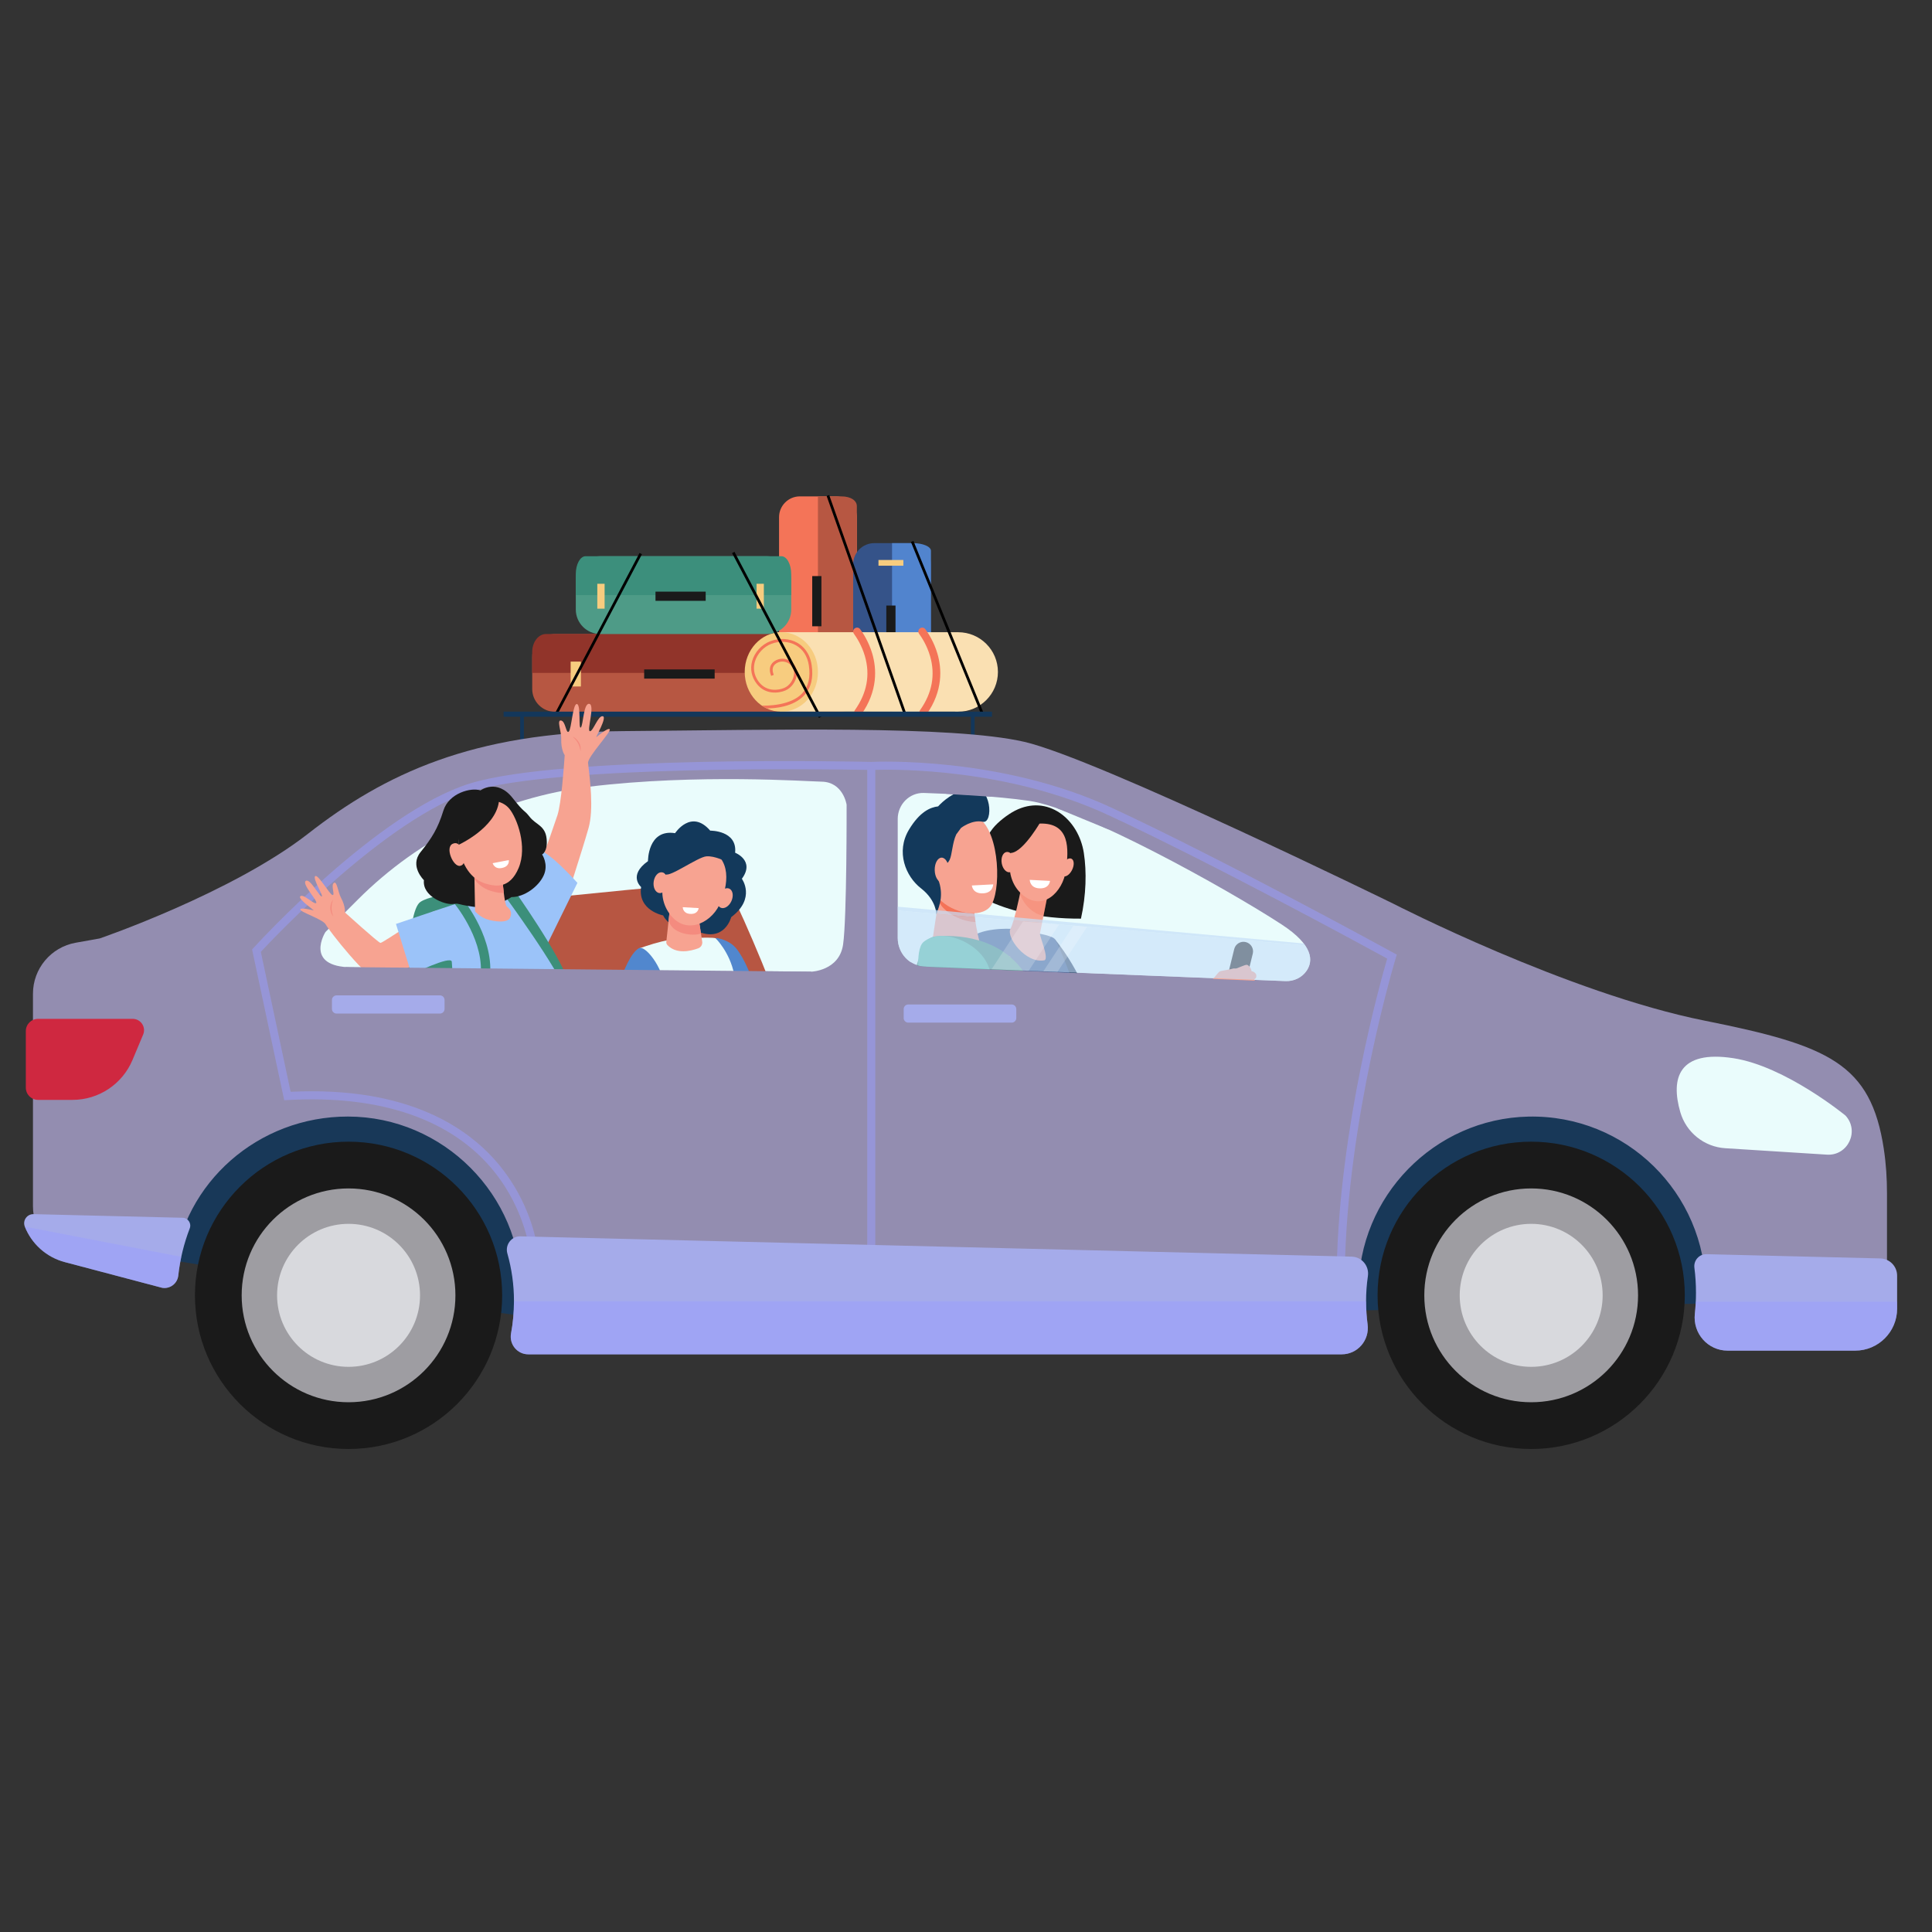 <?xml version="1.0" encoding="UTF-8"?> <svg xmlns="http://www.w3.org/2000/svg" width="160" height="160" viewBox="0 0 160 160" fill="none"><rect x="0" y="0" width="160" height="160" fill="#333333" stroke="none"/><path d="M68.677 43.496V42.89H66.617V43.496H68.677Z" fill="#F7CC7F"></path><path d="M70.96 42.831V57.228C70.96 58.179 70.188 58.951 69.238 58.951H66.24C65.29 58.951 64.518 58.179 64.518 57.228V42.831C64.518 41.88 65.29 41.108 66.24 41.108H69.238C70.188 41.108 70.96 41.88 70.96 42.831Z" fill="#F47458"></path><path d="M67.739 58.951H69.467C70.291 58.951 70.961 58.587 70.961 58.138V41.921C70.961 41.472 70.492 41.108 69.667 41.108H67.739V58.951Z" fill="#B75742"></path><path d="M68.027 51.866V47.709H67.265V51.866H68.027Z" fill="#1A1A1A"></path><path d="M77.098 46.727V57.203C77.098 58.166 76.315 58.95 75.351 58.95H72.402C71.438 58.95 70.655 58.166 70.655 57.203V46.727C70.655 45.763 71.438 44.98 72.402 44.98H75.351C76.315 44.98 77.098 45.763 77.098 46.727Z" fill="#355389"></path><path d="M73.876 58.951H75.605C76.429 58.951 77.098 58.666 77.098 58.314V45.616C77.098 45.265 76.43 44.98 75.605 44.98H73.876V58.951Z" fill="#5184CE"></path><path d="M74.813 46.85V46.375H72.752V46.85H74.813Z" fill="#F7CC7F"></path><path d="M74.163 53.403V50.148H73.401V53.403H74.163Z" fill="#1A1A1A"></path><path d="M43.389 59.181H43.081V62.315H43.389V59.181Z" fill="#13375B"></path><path d="M80.714 59.181H80.406V62.315H80.714V59.181Z" fill="#13375B"></path><path d="M45.966 52.506H67.245C68.288 52.506 69.135 53.353 69.135 54.395V57.059C69.135 58.102 68.288 58.949 67.245 58.949H45.966C44.923 58.949 44.076 58.102 44.076 57.059V54.395C44.076 53.353 44.923 52.506 45.966 52.506Z" fill="#B75742"></path><path d="M69.135 55.727V53.999C69.135 53.175 68.623 52.506 67.993 52.506H45.217C44.587 52.506 44.075 53.174 44.075 53.999V55.727H69.135Z" fill="#91342A"></path><path d="M48.109 54.791H47.258V56.851H48.109V54.791Z" fill="#F7CC7F"></path><path d="M65.953 54.791H65.102V56.851H65.953V54.791Z" fill="#F7CC7F"></path><path d="M59.185 55.439H53.347V56.2H59.185V55.439Z" fill="#1A1A1A"></path><path d="M63.5 46.063H49.713C48.593 46.063 47.685 46.971 47.685 48.091V50.478C47.685 51.598 48.593 52.506 49.713 52.506H63.5C64.62 52.506 65.528 51.598 65.528 50.478V48.091C65.528 46.971 64.62 46.063 63.5 46.063Z" fill="#4E9B87"></path><path d="M65.526 49.284V47.556C65.526 46.732 65.162 46.063 64.713 46.063H48.496C48.047 46.063 47.683 46.731 47.683 47.556V49.284H65.526Z" fill="#3C8F7C"></path><path d="M50.071 48.346H49.466V50.407H50.071V48.346Z" fill="#F7CC7F"></path><path d="M79.352 58.942L64.59 58.934L64.352 52.358H79.352C81.171 52.358 82.644 53.832 82.644 55.65C82.644 57.468 81.169 58.942 79.352 58.942Z" fill="#FAE0B2"></path><path d="M67.739 55.65C67.739 57.468 66.381 58.942 64.706 58.942C63.031 58.942 61.674 57.468 61.674 55.65C61.674 53.832 63.031 52.358 64.706 52.358C66.381 52.358 67.739 53.832 67.739 55.65Z" fill="#F7CC7F"></path><path d="M70.867 59.25L70.864 59.247C70.728 59.142 70.701 58.949 70.8 58.807C71.799 57.396 72.078 55.893 71.627 54.337C71.376 53.471 70.954 52.811 70.716 52.484C70.62 52.352 70.64 52.168 70.762 52.059L70.766 52.057C70.907 51.932 71.125 51.955 71.236 52.107C71.503 52.473 71.957 53.186 72.237 54.132C72.598 55.358 72.717 57.207 71.324 59.178C71.218 59.328 71.012 59.36 70.867 59.249V59.25Z" fill="#F47458"></path><path d="M76.263 59.25L76.26 59.247C76.125 59.142 76.097 58.949 76.198 58.807C77.197 57.396 77.475 55.893 77.025 54.337C76.773 53.471 76.351 52.811 76.114 52.484C76.017 52.352 76.038 52.168 76.16 52.059L76.164 52.057C76.305 51.932 76.522 51.955 76.634 52.107C76.901 52.473 77.355 53.186 77.634 54.132C77.995 55.358 78.115 57.207 76.722 59.178C76.616 59.328 76.408 59.36 76.264 59.249L76.263 59.25Z" fill="#F47458"></path><g style="mix-blend-mode:multiply"><path d="M67.215 55.062C67.053 54.025 66.493 53.502 66.052 53.246C65.394 52.865 64.55 52.811 63.791 53.103C63.071 53.38 62.495 54.01 62.288 54.748C62.105 55.406 62.241 56.073 62.671 56.629C63.395 57.562 64.504 57.415 65.046 57.181C65.537 56.969 65.905 56.466 65.985 55.9C66.049 55.442 65.843 55 65.445 54.746C65.044 54.49 64.553 54.488 64.162 54.74C63.877 54.923 63.594 55.287 63.862 55.974L64.079 55.89C63.908 55.45 63.976 55.139 64.288 54.937C64.602 54.735 64.997 54.736 65.319 54.943C65.639 55.146 65.805 55.502 65.754 55.868C65.686 56.356 65.371 56.787 64.953 56.968C64.473 57.176 63.491 57.307 62.856 56.487C62.363 55.851 62.397 55.225 62.513 54.812C62.697 54.154 63.231 53.569 63.874 53.322C64.566 53.056 65.338 53.103 65.933 53.449C66.504 53.779 66.867 54.351 66.984 55.1C67.136 56.076 66.953 56.854 66.441 57.413C65.479 58.463 63.438 58.448 63.088 58.437C63.216 58.524 63.349 58.601 63.487 58.668H63.505C64.125 58.668 65.701 58.563 66.612 57.572C67.176 56.958 67.378 56.114 67.215 55.065V55.062Z" fill="#F47458"></path></g><path d="M63.259 48.346H62.654V50.407H63.259V48.346Z" fill="#F7CC7F"></path><path d="M58.442 48.997H54.285V49.758H58.442V48.997Z" fill="#1A1A1A"></path><path d="M52.963 45.794L45.945 59.098L46.146 59.203L53.163 45.899L52.963 45.794Z" fill="black"></path><path d="M60.828 45.702L60.628 45.808L67.826 59.454L68.026 59.349L60.828 45.702Z" fill="black"></path><path d="M75.648 44.8L75.439 44.885L81.271 59.198L81.481 59.112L75.648 44.8Z" fill="black"></path><path d="M68.673 41L68.459 41.075L74.854 59.204L75.068 59.129L68.673 41Z" fill="black"></path><path d="M82.152 58.934H41.707V59.358H82.152V58.934Z" fill="#13375B"></path><path d="M13.282 104.205C13.282 104.205 44.144 109.327 44.513 109.105C44.884 108.882 48.88 91.639 48.88 91.639C48.88 91.639 23.36 87.05 22.946 87.05C22.532 87.05 16.983 91.491 16.908 91.787C16.835 92.083 13.282 104.205 13.282 104.205Z" fill="#183858"></path><path d="M107.421 108.586C108.16 108.659 145.534 107.86 145.534 107.86L142.721 99.261C142.721 99.261 137.541 91.427 134.803 91.57C132.065 91.712 115.779 89.072 112.969 91.021C110.159 92.971 107.642 91.416 106.31 96.079C104.978 100.742 103.939 101.264 104.977 104.074C106.014 106.884 107.421 108.586 107.421 108.586Z" fill="#183858"></path><path d="M28.865 120C35.891 120 41.587 114.303 41.587 107.275C41.587 100.247 35.891 94.549 28.865 94.549C21.84 94.549 16.144 100.247 16.144 107.275C16.144 114.303 21.84 120 28.865 120Z" fill="#1A1A1A"></path><path d="M28.865 116.128C33.754 116.128 37.716 112.164 37.716 107.275C37.716 102.385 33.754 98.421 28.865 98.421C23.977 98.421 20.014 102.385 20.014 107.275C20.014 112.164 23.977 116.128 28.865 116.128Z" fill="#9E9DA2"></path><path d="M28.866 113.196C32.135 113.196 34.785 110.545 34.785 107.275C34.785 104.004 32.135 101.353 28.866 101.353C25.597 101.353 22.947 104.004 22.947 107.275C22.947 110.545 25.597 113.196 28.866 113.196Z" fill="#D8D9DD"></path><path d="M126.806 120C133.832 120 139.527 114.303 139.527 107.275C139.527 100.247 133.832 94.549 126.806 94.549C119.78 94.549 114.085 100.247 114.085 107.275C114.085 114.303 119.78 120 126.806 120Z" fill="#1A1A1A"></path><path d="M126.806 116.128C131.694 116.128 135.657 112.164 135.657 107.275C135.657 102.385 131.694 98.421 126.806 98.421C121.918 98.421 117.955 102.385 117.955 107.275C117.955 112.164 121.918 116.128 126.806 116.128Z" fill="#9E9DA2"></path><path d="M120.887 107.275C120.887 110.545 123.537 113.196 126.806 113.196C130.075 113.196 132.725 110.545 132.725 107.275C132.725 104.004 130.075 101.353 126.806 101.353C123.537 101.353 120.887 104.004 120.887 107.275Z" fill="#D8D9DD"></path><path d="M156.012 95.164C154.936 88.073 151.46 86.584 141.175 84.527C129.828 82.257 115.421 74.856 115.421 74.856C115.421 74.856 90.85 62.818 84.83 61.436C78.811 60.054 64.009 60.449 51.577 60.548C39.143 60.647 31.841 64.1 25.526 69.034C19.211 73.967 8.257 77.718 8.257 77.718L6.267 78.073C4.221 78.439 2.73 80.218 2.73 82.296V99.894C2.73 101.887 4.073 103.63 5.999 104.138L13.19 106.037C13.775 106.137 14.321 105.722 14.385 105.13C15.172 97.931 21.396 92.459 28.818 92.468C36.709 92.478 43.18 98.963 43.176 106.854C43.176 107.751 43.092 108.628 42.935 109.479C42.772 110.358 43.446 111.168 44.34 111.168H110.521C111.807 111.168 112.806 110.039 112.636 108.764C112.555 108.15 112.511 107.525 112.509 106.889C112.486 99.094 118.789 92.633 126.582 92.472C134.661 92.305 141.261 98.805 141.261 106.846C141.261 107.378 141.232 107.903 141.175 108.421C141.015 109.885 142.149 111.168 143.623 111.168H153.139C154.87 111.168 156.272 109.766 156.272 108.035V98.817C156.272 97.594 156.194 96.373 156.01 95.163L156.012 95.164Z" fill="#938DB0"></path><path d="M3.15 84.377H10.988C11.66 84.377 12.115 85.062 11.854 85.681L10.973 87.782C10.134 89.784 8.174 91.088 6.004 91.088H3.15C2.592 91.088 2.139 90.634 2.139 90.076V85.389C2.139 84.829 2.592 84.377 3.15 84.377Z" fill="#CF2840"></path><path d="M143.544 87.634C147.861 88.295 152.832 92.383 152.832 92.383C154.02 93.66 153.039 95.733 151.298 95.623L142.882 95.091C141.133 94.981 139.643 93.785 139.155 92.102C138.337 89.275 139.033 86.943 143.544 87.634Z" fill="#EAFCFC"></path><path d="M2.777 100.55C2.238 100.536 1.855 101.079 2.053 101.58C2.616 102.999 3.823 104.114 5.367 104.522L13.425 106.65C14.081 106.763 14.691 106.297 14.764 105.635C14.913 104.271 15.239 102.963 15.714 101.729C15.875 101.311 15.571 100.862 15.123 100.851L2.775 100.55H2.777Z" fill="#A5ABEA"></path><path d="M141.329 103.866C140.716 103.851 140.244 104.387 140.323 104.995C140.41 105.67 140.454 106.358 140.454 107.056C140.454 107.647 140.422 108.23 140.359 108.805C140.182 110.43 141.44 111.854 143.074 111.854H153.635C155.554 111.854 157.111 110.297 157.111 108.377V105.644C157.111 104.869 156.494 104.237 155.718 104.218L141.329 103.866Z" fill="#A5ABEA"></path><g style="mix-blend-mode:multiply" opacity="0.5"><path d="M115.438 78.93C115.298 78.852 101.309 71.178 92.032 66.88C82.847 62.626 72.594 63.078 72.152 63.099C70.974 63.072 46.444 62.54 38.901 64.891C31.305 67.259 21.41 78.046 20.993 78.505L20.878 78.631L23.538 91.116L23.823 91.1C31.561 90.662 37.486 92.722 40.951 97.055C43.573 100.331 43.896 103.79 43.898 103.824L43.924 104.121L71.824 104.838L72.146 104.846L72.489 104.855V104.853L111.363 105.61L111.368 105.276C111.562 92.643 115.556 79.451 115.597 79.319L115.676 79.06L115.438 78.93ZM44.526 103.469C44.391 102.533 43.803 99.568 41.493 96.667C39.003 93.539 33.963 89.935 24.069 90.419L21.599 78.828C22.744 77.596 32.104 67.707 39.098 65.527C46.096 63.345 68.825 63.702 71.821 63.759V104.171L44.524 103.469H44.526ZM110.707 104.931L72.488 104.186V63.754C74.286 63.702 83.466 63.648 91.751 67.486C100.345 71.466 113.003 78.358 114.882 79.386C114.325 81.29 110.946 93.291 110.707 104.933V104.931Z" fill="#9A9EFE"></path></g><g style="mix-blend-mode:multiply" opacity="0.5"><path d="M2.053 101.58C2.617 102.999 3.823 104.113 5.367 104.522L13.425 106.65C14.081 106.763 14.692 106.297 14.764 105.635C14.821 105.108 14.906 104.59 15.015 104.082L2.053 101.581V101.58Z" fill="#9A9EFE"></path></g><g style="mix-blend-mode:multiply" opacity="0.5"><path d="M140.437 107.804C140.422 108.14 140.396 108.473 140.361 108.805C140.183 110.43 141.441 111.854 143.076 111.854H153.636C155.555 111.854 157.112 110.297 157.112 108.377V107.804H140.437Z" fill="#9A9EFE"></path></g><path d="M113.133 107.804C113.13 107.083 113.182 106.375 113.284 105.68C113.405 104.846 112.783 104.09 111.941 104.07L43.106 102.389C42.355 102.371 41.813 103.087 42.018 103.81C42.375 105.071 42.567 106.399 42.565 107.769C42.565 108.677 42.481 109.565 42.322 110.427C42.157 111.327 42.836 112.16 43.751 112.16H111.112C112.433 112.16 113.432 110.992 113.259 109.682C113.179 109.067 113.136 108.441 113.134 107.805L113.133 107.804Z" fill="#A5ABEA"></path><g style="mix-blend-mode:multiply" opacity="0.5"><path d="M113.133 107.804C113.133 107.792 113.133 107.781 113.133 107.769H42.564C42.564 108.677 42.48 109.565 42.321 110.427C42.155 111.327 42.834 112.16 43.749 112.16H111.11C112.431 112.16 113.43 110.991 113.258 109.681C113.178 109.066 113.134 108.441 113.133 107.805V107.804Z" fill="#9A9EFE"></path></g><path d="M29.134 80.111L67.176 80.471C67.176 80.471 69.504 80.408 69.822 78.217C70.138 76.026 70.112 66.642 70.112 66.642C70.112 66.642 69.837 64.757 68.031 64.733C66.934 64.718 57.744 64.061 48.805 65.15C41.512 66.038 34.767 69.369 29.651 74.484L26.951 77.186C26.951 77.186 25.13 80.072 29.134 80.11V80.111Z" fill="#EAFCFC"></path><path d="M74.346 67.832V77.671C74.346 78.95 75.326 79.999 76.567 80.05L106.459 81.251C107.146 81.278 107.818 80.969 108.211 80.389C108.747 79.598 108.809 78.297 106.131 76.553C101.473 73.52 89.622 66.959 85.237 66.324C82.446 65.919 78.796 65.744 76.51 65.669C75.325 65.632 74.345 66.61 74.345 67.831L74.346 67.832Z" fill="#EAFCFC"></path><path d="M34.771 75.521C34.771 75.521 59.559 72.699 60.09 73.188C60.62 73.676 64.066 81.739 64.692 83.942L35.495 83.666L33.44 80.566L34.772 75.521H34.771Z" fill="#B75642"></path><path d="M87.325 77.736C87.325 77.736 89.606 80.435 90.254 83.35L89.535 84.516L88.095 82.99L87.325 77.736Z" fill="#263E60"></path><path d="M89.762 70.656C89.325 67.806 86.748 65.757 84.054 67.14C83.448 67.451 82.627 68.082 82.209 68.62C81.077 70.073 80.787 71.868 79.619 73.278C80.048 73.604 80.567 73.946 81.185 74.275L81.913 73.304L81.662 74.516C83.471 75.383 86.026 76.098 89.52 76.078C89.96 74.098 89.994 72.177 89.761 70.657L89.762 70.656Z" fill="#1A1A1A"></path><path d="M83.717 76.924C83.717 76.924 81.126 76.76 80.099 77.876C79.074 78.992 82.374 87.823 82.561 89.243C82.746 90.663 81.031 93.496 81.031 93.496C81.031 93.496 88.164 96.834 89.905 95.684C89.905 95.684 89.625 84.299 89.439 83.284C89.253 82.269 87.699 78.144 87.325 77.738C86.952 77.332 83.716 76.926 83.716 76.926L83.717 76.924Z" fill="#355589"></path><path d="M84.579 73.466C84.579 73.466 84.566 73.542 84.541 73.672C84.426 74.294 83.981 76.359 83.68 76.926C83.317 77.612 84.924 79.8 86.472 79.532C86.932 79.452 86.082 77.522 86.123 77.318C86.201 76.927 86.307 76.392 86.416 75.845C86.477 75.536 86.539 75.224 86.598 74.929C86.763 74.093 86.898 73.409 86.898 73.409L84.579 73.467V73.466Z" fill="#F7A391"></path><path d="M34.954 75.996C34.929 75.826 34.864 75.666 34.77 75.519L31.086 79.205C31.086 79.205 28.315 83.597 34.408 83.654L36.084 83.67L34.955 75.996H34.954Z" fill="#B75642"></path><path opacity="0.3" d="M84.543 73.672C84.567 73.542 84.581 73.466 84.581 73.466L86.899 73.407C86.899 73.407 86.765 74.091 86.599 74.928C86.541 75.221 86.48 75.532 86.419 75.838C86.06 75.786 85.687 75.612 85.312 75.285C84.904 74.928 84.636 74.499 84.473 74.04C84.502 73.893 84.526 73.767 84.544 73.671L84.543 73.672Z" fill="#F47358"></path><path d="M86.14 68.204C86.14 68.204 85.048 68.078 84.363 68.963C83.679 69.848 82.941 72.583 84.642 74.07C86.343 75.558 88.023 73.873 88.273 72.089C88.523 70.304 88.619 68.14 86.14 68.204Z" fill="#F7A391"></path><path d="M88.775 72.062C88.572 72.456 88.231 72.674 88.014 72.549C87.796 72.424 87.784 72.004 87.988 71.61C88.191 71.216 88.532 70.998 88.749 71.123C88.966 71.247 88.979 71.668 88.775 72.062Z" fill="#F7A391"></path><path d="M86.262 67.912C86.262 67.912 84.803 70.513 83.759 70.634C82.715 70.755 82.578 72.137 82.578 72.137C82.578 72.137 82.951 68.952 83.986 68.337C85.02 67.723 86.264 67.912 86.264 67.912H86.262Z" fill="#1A1A1A"></path><path d="M84.032 71.287C84.118 71.748 83.947 72.172 83.651 72.233C83.355 72.294 83.046 71.968 82.961 71.507C82.876 71.045 83.046 70.622 83.343 70.561C83.638 70.499 83.947 70.825 84.032 71.287Z" fill="#F7A391"></path><path d="M80.36 89.556C80.355 89.532 81.336 85.359 81.734 84.436C82.13 83.512 83.674 79.227 83.674 79.227L81.677 78.791C81.677 78.791 80.388 82.144 79.802 83.66C79.216 85.177 79.465 87.972 79.44 88.761C79.44 88.772 79.354 89.428 79.353 89.439C79.332 89.526 79.315 89.6 79.305 89.613C79.281 89.651 79.213 89.916 79.21 89.939C79.207 89.962 79.149 90.052 79.125 90.09C79.1 90.128 79.046 90.664 79.035 90.751C79.023 90.838 79.062 91.033 79.062 91.033L79.042 91.393C79.027 91.656 79.3 91.587 79.3 91.587C79.293 91.712 79.336 91.777 79.407 91.8C79.478 91.823 79.559 91.803 79.573 91.808C79.586 91.814 79.592 91.853 79.592 91.853C79.585 91.932 79.673 91.993 79.731 92.004C79.788 92.015 79.892 91.977 79.92 91.943C79.949 91.909 79.969 91.913 79.969 91.913C80.027 91.963 80.25 91.96 80.302 91.888C80.353 91.816 80.399 91.438 80.422 91.404C80.445 91.37 80.496 91.311 80.502 91.257C80.509 91.203 80.693 90.814 80.704 90.737C80.714 90.66 80.602 90.398 80.576 90.242C80.551 90.085 80.398 89.841 80.361 89.772C80.346 89.745 80.35 89.655 80.361 89.556H80.36Z" fill="#F48B7F"></path><path d="M86.955 72.953L85.278 72.866C85.278 72.866 85.284 73.505 86.021 73.565C86.918 73.637 86.956 72.953 86.956 72.953H86.955Z" fill="white"></path><path d="M77.771 74.234L77.164 78.248C77.164 78.248 79.381 83.028 80.705 82.614C81.815 82.266 81.132 78.037 81.132 78.037C81.132 78.037 80.527 75.765 80.709 74.629C80.891 73.493 77.772 74.234 77.772 74.234H77.771Z" fill="#F7A391"></path><path d="M80.707 74.629C80.889 73.493 77.771 74.234 77.771 74.234L77.721 74.567C77.812 74.789 77.923 74.979 78.059 75.126C78.755 75.878 79.844 76.33 80.785 76.364C80.691 75.752 80.633 75.095 80.707 74.628V74.629Z" fill="#F47358"></path><path d="M77.259 68.556C77.171 68.523 76.553 73.128 77.726 74.394C78.899 75.661 81.185 76.076 82.005 75.079C82.912 73.975 82.867 69.027 81.043 67.724C79.218 66.421 77.259 68.556 77.259 68.556Z" fill="#F7A391"></path><path d="M80.349 65.26C78.939 65.547 78.026 66.412 77.69 66.781C77.049 66.857 76.179 67.212 75.28 68.705C74.175 70.54 74.991 72.574 76.278 73.572C77.563 74.569 77.546 75.722 77.546 75.722L77.749 75.126C77.899 74.674 77.961 74.196 77.911 73.722C77.881 73.439 77.82 73.13 77.703 72.878C77.394 72.211 78.368 71.769 78.641 71.215C78.852 70.789 78.861 69.811 79.192 69.105L79.587 68.566C79.587 68.566 80.5 67.854 81.393 68.055C82.286 68.255 82.157 64.889 80.349 65.26Z" fill="#13395B"></path><path d="M78.58 72.033C78.59 72.595 78.335 73.055 78.011 73.061C77.688 73.066 77.418 72.616 77.409 72.054C77.399 71.492 77.654 71.031 77.978 71.026C78.301 71.02 78.571 71.471 78.58 72.033Z" fill="#F7A391"></path><path d="M80.485 73.332L82.254 73.239C82.254 73.239 82.248 73.915 81.472 73.978C80.524 74.055 80.486 73.33 80.486 73.33L80.485 73.332Z" fill="white"></path><path d="M76.663 78.088C76.825 77.785 77.128 77.582 77.471 77.55C78.958 77.417 83.041 77.415 85.125 81.024C85.453 81.593 85.689 82.211 85.859 82.846L86.298 84.654L75.552 84.305L75.569 83.112C75.461 81.369 75.839 79.63 76.663 78.089V78.088Z" fill="#3C8F7A"></path><path d="M102.189 85.313L103.75 78.978C103.854 78.553 103.595 78.124 103.17 78.019C102.745 77.915 102.316 78.174 102.213 78.599L100.577 85.24L102.19 85.313H102.189Z" fill="#1A1A1A"></path><path d="M98.157 85.131C98.598 84.855 98.957 84.629 99.198 84.482C99.216 84.471 100.341 83.931 100.359 83.921C100.518 83.863 100.652 83.817 100.682 83.817C100.768 83.816 101.256 83.651 101.296 83.632C101.335 83.613 101.536 83.615 101.621 83.612C101.707 83.609 102.61 83.144 102.758 83.073C102.907 83.002 103.176 82.74 103.176 82.74L103.765 82.404C104.198 82.157 103.806 81.796 103.806 81.796C104.009 81.677 104.068 81.542 104.032 81.407C103.997 81.273 103.88 81.163 103.875 81.136C103.869 81.11 103.926 81.061 103.926 81.061C104.06 80.992 104.064 80.787 104.022 80.685C103.979 80.582 103.814 80.46 103.73 80.449C103.645 80.438 103.633 80.401 103.633 80.401C103.652 80.259 103.419 79.907 103.252 79.9C103.085 79.894 102.439 80.209 102.36 80.207C102.283 80.206 102.139 80.187 102.045 80.232C101.951 80.276 101.149 80.386 101.016 80.45C100.883 80.513 100.586 80.961 100.364 81.162C100.143 81.362 99.915 81.854 99.843 81.986C99.815 82.037 99.669 82.123 99.502 82.208C99.477 82.235 94.577 84.006 91.676 84.87L98.156 85.131H98.157Z" fill="#F7A391"></path><path d="M82.882 84.516C82.578 82.693 82.205 80.778 81.803 79.892C80.922 77.953 77.949 76.797 76.491 78.003C75.713 78.646 76.049 81.709 76.711 84.353L82.882 84.516Z" fill="#50BFA2"></path><path d="M39.694 73.963C39.694 73.963 36.054 73.873 34.817 74.692C33.58 75.51 33.731 83.653 33.731 83.653L34.932 83.881C34.932 83.881 35.368 89.483 36.298 89.776C37.228 90.068 43.342 88.192 44.613 86.616C45.883 85.039 41.922 73.424 41.922 73.424L39.694 73.964V73.963Z" fill="#3C8F7A"></path><path d="M46.167 67.505C46.485 66.521 46.697 63.55 46.766 62.54C46.717 62.467 46.451 62.034 46.479 61.188C46.5 60.591 46.081 59.601 46.464 59.668C46.847 59.734 46.867 60.772 47.097 60.594C47.326 60.414 47.432 58.244 47.78 58.305C48.127 58.366 47.891 60.41 48.097 60.25C48.304 60.09 48.312 58.204 48.803 58.29C49.295 58.376 48.586 60.508 48.849 60.554C49.113 60.6 49.524 59.244 49.919 59.313C50.314 59.383 49.269 61.138 49.391 61.044C49.512 60.951 50.354 60.233 50.493 60.394C50.652 60.576 48.703 62.629 48.697 63.169C48.859 64.537 49.182 67.016 48.741 68.575C48.201 70.48 46.817 74.716 46.817 74.716L43.867 74.014C43.867 74.014 45.791 68.671 46.167 67.505Z" fill="#F7A391"></path><path d="M47.422 60.997C47.568 61.062 47.689 61.163 47.793 61.277C47.804 61.3 48.173 61.647 48.078 62.212C48.013 61.866 47.94 61.483 47.421 60.997H47.422Z" fill="#F48B7F"></path><path d="M28.559 75.557C28.559 75.557 28.635 75.082 28.24 74.349C27.986 73.879 27.91 72.921 27.645 73.127C27.38 73.334 27.778 74.171 27.532 74.12C27.287 74.068 26.342 72.373 26.102 72.56C25.861 72.747 26.855 74.289 26.635 74.243C26.415 74.197 25.656 72.692 25.317 72.956C24.977 73.221 26.365 74.645 26.183 74.786C26.001 74.927 25.148 74.007 24.876 74.22C24.603 74.433 26.096 75.421 25.967 75.394C25.838 75.367 24.912 75.128 24.869 75.313C24.821 75.521 26.755 76.13 26.974 76.561C27.194 76.991 30.519 81.276 31.469 81.279C32.419 81.282 36.685 78.394 36.994 77.456C37.304 76.517 36.918 75.522 36.296 75.393C35.675 75.263 31.698 78.126 31.503 78.086C31.308 78.047 28.56 75.559 28.56 75.559L28.559 75.557Z" fill="#F7A391"></path><path d="M27.572 74.518C27.478 74.647 27.422 74.793 27.387 74.944C27.388 74.97 27.24 75.453 27.602 75.898C27.488 75.566 27.361 75.196 27.572 74.518Z" fill="#F48B7F"></path><path d="M37.545 81.477C37.545 81.477 41.375 84.522 41.798 85.143C42.114 85.608 41.062 90.845 41.062 90.845C41.062 90.845 39.549 90.892 38.855 90.353C38.855 90.353 39.269 86.734 39.087 86.593C38.905 86.452 34.704 84.583 34.704 84.583L34.97 82.435L37.547 81.477H37.545Z" fill="#B75642"></path><path d="M44.892 70.518C44.892 70.518 45.555 70.642 47.82 73.115L45.187 78.472L42.752 74.018L44.891 70.517L44.892 70.518Z" fill="#9BC3F9"></path><path d="M40.62 74.295C40.62 74.295 42.351 73.908 42.956 73.612C43.563 73.315 49.172 86.531 47.758 86.998C44.804 87.972 37.135 90.547 37.135 90.547C37.135 90.547 36.914 89.782 37.192 88.388C37.674 85.974 37.516 80.587 37.414 79.645C37.354 79.091 34.082 80.693 34.082 80.693L32.793 76.517C32.793 76.517 36.527 75.246 37.782 74.842C38.132 74.73 40.62 74.295 40.62 74.295Z" fill="#9BC3F9"></path><path d="M47.02 82.477C46.319 80.297 41.68 74.028 41.64 73.968L42.397 73.451C42.567 73.699 46.346 79.014 47.086 81.32L47.018 82.477H47.02Z" fill="#3C8F7A"></path><path d="M36.96 86.524L36.48 85.914C36.512 85.888 39.74 83.302 39.827 80.438C39.916 77.542 37.582 74.761 37.559 74.734L38.15 74.23C38.254 74.352 40.7 77.263 40.604 80.461C40.506 83.691 37.105 86.41 36.962 86.524H36.96Z" fill="#3C8F7A"></path><path d="M39.791 65.459C39.791 65.459 41.16 64.442 42.458 66.093C43.492 67.41 43.357 66.996 43.867 67.65C44.379 68.306 45.15 68.362 45.267 69.45C45.383 70.539 44.894 70.763 44.894 70.763C44.894 70.763 45.445 71.561 45.031 72.487C44.617 73.413 43.429 74.299 42.356 74.293C42.356 74.293 40.858 75.338 39.215 75.096C37.574 74.856 38.13 74.796 37.476 74.865C36.823 74.936 34.959 74.23 35.108 72.892C35.108 72.892 33.895 71.728 34.826 70.572C35.759 69.415 36.264 68.609 36.717 67.138C37.171 65.67 39.026 65.195 39.789 65.457L39.791 65.459Z" fill="#1A1A1A"></path><path d="M41.625 72.978C41.625 72.978 41.774 74.913 41.975 75.075C42.176 75.236 42.461 75.509 42.244 75.998C42.026 76.486 40.84 76.317 40.273 76.112C39.728 75.915 39.344 75.48 39.344 75.48L39.286 72.397L41.625 72.978Z" fill="#F7A391"></path><path d="M40.942 73.859C40.556 73.77 39.882 73.588 39.292 72.829L39.284 72.397L41.623 72.978C41.623 72.978 41.66 73.451 41.721 73.948C41.405 73.968 41.125 73.903 40.94 73.861L40.942 73.859Z" fill="#F48B7F"></path><path d="M38.345 70.707C38.345 70.707 38.168 69.581 37.496 69.875C36.824 70.17 37.538 71.823 38.11 71.705C38.681 71.587 38.346 70.707 38.346 70.707H38.345Z" fill="#F7A391"></path><path d="M40.444 66.324C40.444 66.324 41.53 66.183 42.178 66.97C42.826 67.757 43.692 70.113 42.952 71.882C42.212 73.65 40.993 73.365 40.491 73.249C39.989 73.13 38.992 72.859 38.341 71.349C37.689 69.84 37.662 66.293 40.445 66.324H40.444Z" fill="#F7A391"></path><path d="M62.654 84.349L64.655 93.912L61.201 93.576L59.54 84.831L62.654 84.349Z" fill="#F7A391"></path><path d="M63.247 84.63L59.54 84.831C59.54 84.831 59.263 82.272 59.2 81.047C59.123 79.562 59.152 77.641 59.334 77.674C59.843 77.763 60.535 78.006 60.968 78.54C62.464 80.387 63.249 84.63 63.249 84.63H63.247Z" fill="#5187CE"></path><path d="M60.809 80.712C60.898 81.162 63.246 93.657 63.246 93.657C57.687 96.705 53.444 94.104 53.444 94.104C53.444 94.104 53.656 85.704 53.371 84.539C53.182 83.768 52.499 78.691 52.996 78.52C53.634 78.3 54.598 77.977 55.403 77.852C56.09 77.745 58.771 77.564 59.26 77.701C59.26 77.701 60.434 78.823 60.809 80.714V80.712Z" fill="#EAFCFC"></path><path d="M58.818 68.791C58.818 68.791 61.066 68.757 60.88 70.618C60.88 70.618 62.552 71.268 61.438 72.776C61.438 72.776 62.627 74.397 60.556 75.954C60.556 75.954 60.007 78.132 57.662 77.091C57.662 77.091 56.969 77.608 56.009 76.915C55.049 76.223 54.924 75.813 54.924 75.813C54.924 75.813 52.802 75.411 53.094 73.459C53.094 73.459 51.98 72.509 53.663 71.316C53.663 71.316 53.632 68.639 55.907 69C55.907 69 57.236 66.957 58.818 68.791Z" fill="#13395B"></path><path d="M55.295 73.174C55.234 73.649 54.924 74 54.604 73.96C54.283 73.919 54.072 73.501 54.133 73.025C54.194 72.55 54.503 72.199 54.824 72.24C55.144 72.28 55.356 72.698 55.295 73.174Z" fill="#F7A391"></path><path d="M60.573 74.624C60.376 75.059 59.977 75.305 59.682 75.172C59.388 75.039 59.307 74.577 59.506 74.14C59.703 73.704 60.102 73.459 60.396 73.592C60.691 73.725 60.771 74.186 60.573 74.624Z" fill="#F7A391"></path><path d="M57.865 76.072C57.862 76.106 58.053 77.329 58.154 77.975C58.192 78.217 58.053 78.451 57.825 78.535C57.213 78.761 56.021 79.052 55.27 78.263C55.203 78.191 55.17 78.092 55.181 77.993L55.492 75.131L57.865 76.071V76.072Z" fill="#F7A391"></path><path d="M58.049 77.304C57.399 77.573 55.522 77.34 55.38 76.157L55.492 75.132L57.865 76.072C57.865 76.088 57.992 76.931 58.049 77.304Z" fill="#F48B7F"></path><path d="M58.471 70.243C58.471 70.243 57.482 70.028 56.537 70.615C55.592 71.201 54.058 73.51 55.341 75.516C56.624 77.522 58.801 76.539 59.57 74.951C60.337 73.361 60.662 70.996 58.473 70.243H58.471Z" fill="#F7A391"></path><path d="M57.859 75.206L56.542 75.13C56.542 75.13 56.544 75.633 57.122 75.681C57.827 75.743 57.859 75.205 57.859 75.205V75.206Z" fill="white"></path><path d="M60.16 71.367C60.16 71.367 59.202 70.854 58.488 70.92C57.774 70.988 55.447 72.68 55.108 72.396C54.77 72.112 55.205 70.616 55.475 70.399C55.746 70.182 56.824 69.529 56.916 69.516C57.008 69.504 57.987 69.522 58.154 69.565C58.322 69.609 59.532 70.186 59.532 70.186L60.159 71.365L60.16 71.367Z" fill="#13395B"></path><path d="M46.232 94.791C46.252 94.734 46.301 94.731 46.353 94.729C46.844 94.699 47.333 94.661 47.819 94.572C47.9 94.558 47.979 94.537 48.052 94.505C48.187 94.446 48.32 94.444 48.458 94.477C48.533 94.495 48.609 94.496 48.685 94.494C48.932 94.484 49.629 94.222 49.988 94.149C50.071 94.131 50.133 94.067 50.153 93.985C50.465 92.565 51.129 89.381 51.195 88.34C51.279 87.007 52.01 80.988 52.01 80.988L54.486 81.595C54.486 81.595 53.614 86.049 53.402 88.202C53.238 89.865 51.695 93.429 51.207 94.456C50.978 95.216 50.409 95.254 50.277 95.274C50.203 95.285 50.133 95.326 50.086 95.384C49.999 95.492 49.9 95.585 49.785 95.664C49.699 95.721 49.634 95.796 49.58 95.881C49.48 96.037 49.392 96.199 49.304 96.362C49.246 96.469 49.183 96.505 49.091 96.483C48.993 96.459 48.944 96.389 48.942 96.269C48.939 96.094 48.99 95.934 49.073 95.781C49.152 95.638 49.142 95.557 49.042 95.43C48.985 95.358 48.925 95.288 48.851 95.231C48.775 95.174 48.696 95.13 48.597 95.147C48.422 95.197 48.245 95.238 48.065 95.263L47.917 95.299L47.837 95.319C47.824 95.323 47.564 95.36 47.474 95.362C47.402 95.365 47.285 95.373 47.188 95.382C47.098 95.388 46.908 95.348 46.901 95.348C46.814 95.348 46.736 95.319 46.669 95.263C46.642 95.24 46.615 95.215 46.627 95.174C46.638 95.136 46.668 95.12 46.704 95.111C46.763 95.099 47.067 95.052 47.063 95.039C46.972 95.042 46.688 95.045 46.599 95.045C46.476 95.045 46.369 95.005 46.282 94.917C46.248 94.883 46.208 94.848 46.229 94.791H46.232Z" fill="#F7A391"></path><path d="M50.355 84.609L53.943 86.344C53.943 86.344 54.506 83.71 54.927 82.081C55.288 80.68 53.5 78.189 52.906 78.529C51.574 79.292 50.356 84.609 50.356 84.609H50.355Z" fill="#5187CE"></path><path d="M74.601 79.968L106.503 81.326C106.503 81.326 103.72 90.636 103.652 91.1C103.584 91.564 93.115 97.277 90.484 97.209C87.853 97.141 81.719 94.939 80.398 94.551C79.078 94.162 75.649 91.487 75.854 89.841C76.061 88.196 74.601 79.97 74.601 79.97V79.968Z" fill="#938DB0"></path><path d="M75.222 83.186H83.781C83.993 83.186 84.164 83.357 84.164 83.568V84.308C84.164 84.52 83.993 84.691 83.781 84.691H75.222C75.01 84.691 74.839 84.52 74.839 84.308V83.568C74.839 83.357 75.01 83.186 75.222 83.186Z" fill="#A5ABEA"></path><path d="M87.486 66.915L91.808 68.694L91.561 67.805L89.95 66.915C89.95 66.915 88.63 66.659 88.501 66.59C88.372 66.52 87.487 66.915 87.487 66.915H87.486Z" fill="#938DB0"></path><path opacity="0.6" d="M108.091 78.301L74.346 75.412V77.67C74.346 78.948 75.326 79.998 76.567 80.048L106.46 81.249C107.146 81.277 107.818 80.967 108.211 80.387C108.549 79.889 108.698 79.187 108.091 78.299V78.301Z" fill="#C5DEF9"></path><path opacity="0.7" d="M74.346 75.412V75.088L107.971 78.134L108.091 78.301L74.346 75.412Z" fill="#C5DEF9"></path><path opacity="0.2" d="M82.117 80.272L85.192 80.396L87.716 76.557L84.729 76.302L82.117 80.272Z" fill="white"></path><path opacity="0.2" d="M87.573 80.491L90.031 76.755L88.895 76.657L86.404 80.445L87.573 80.491Z" fill="white"></path><path d="M28.632 80.089L67.177 80.471L67.522 92.687C67.522 92.687 63.019 99.237 62.476 99.168C61.933 99.1 50.42 97.247 49.387 97.316C48.354 97.385 39.329 92.956 38.903 93.044C38.477 93.132 35.665 91.623 35.665 91.623L31.082 88.385L26.539 83.708L28.632 80.088V80.089Z" fill="#938DB0"></path><path d="M27.874 82.433H36.434C36.645 82.433 36.816 82.604 36.816 82.816V83.556C36.816 83.767 36.645 83.939 36.434 83.939H27.873C27.661 83.939 27.49 83.767 27.49 83.556V82.816C27.49 82.604 27.661 82.433 27.873 82.433H27.874Z" fill="#A5ABEA"></path><path d="M42.136 71.228L40.802 71.485C40.802 71.485 40.93 71.986 41.52 71.89C42.24 71.773 42.136 71.228 42.136 71.228Z" fill="white"></path><path d="M38.004 69.951C38.004 69.951 41.015 68.572 41.314 66.411C41.612 64.25 38.839 66.315 38.839 66.315L37.718 67.391L38.006 69.953L38.004 69.951Z" fill="#1A1A1A"></path><path d="M75.442 79.694C75.442 79.694 76.002 80.081 76.711 80.053C76.711 80.053 75.769 80.341 75.74 80.318C75.713 80.295 75.238 79.914 75.245 79.906C75.253 79.897 75.442 79.692 75.442 79.692V79.694Z" fill="#938DB0"></path><path d="M78.348 65.743L82.117 65.982C82.117 65.982 81.499 64.961 81.238 64.961H79.252L78.348 65.744V65.743Z" fill="#938DB0"></path></svg> 